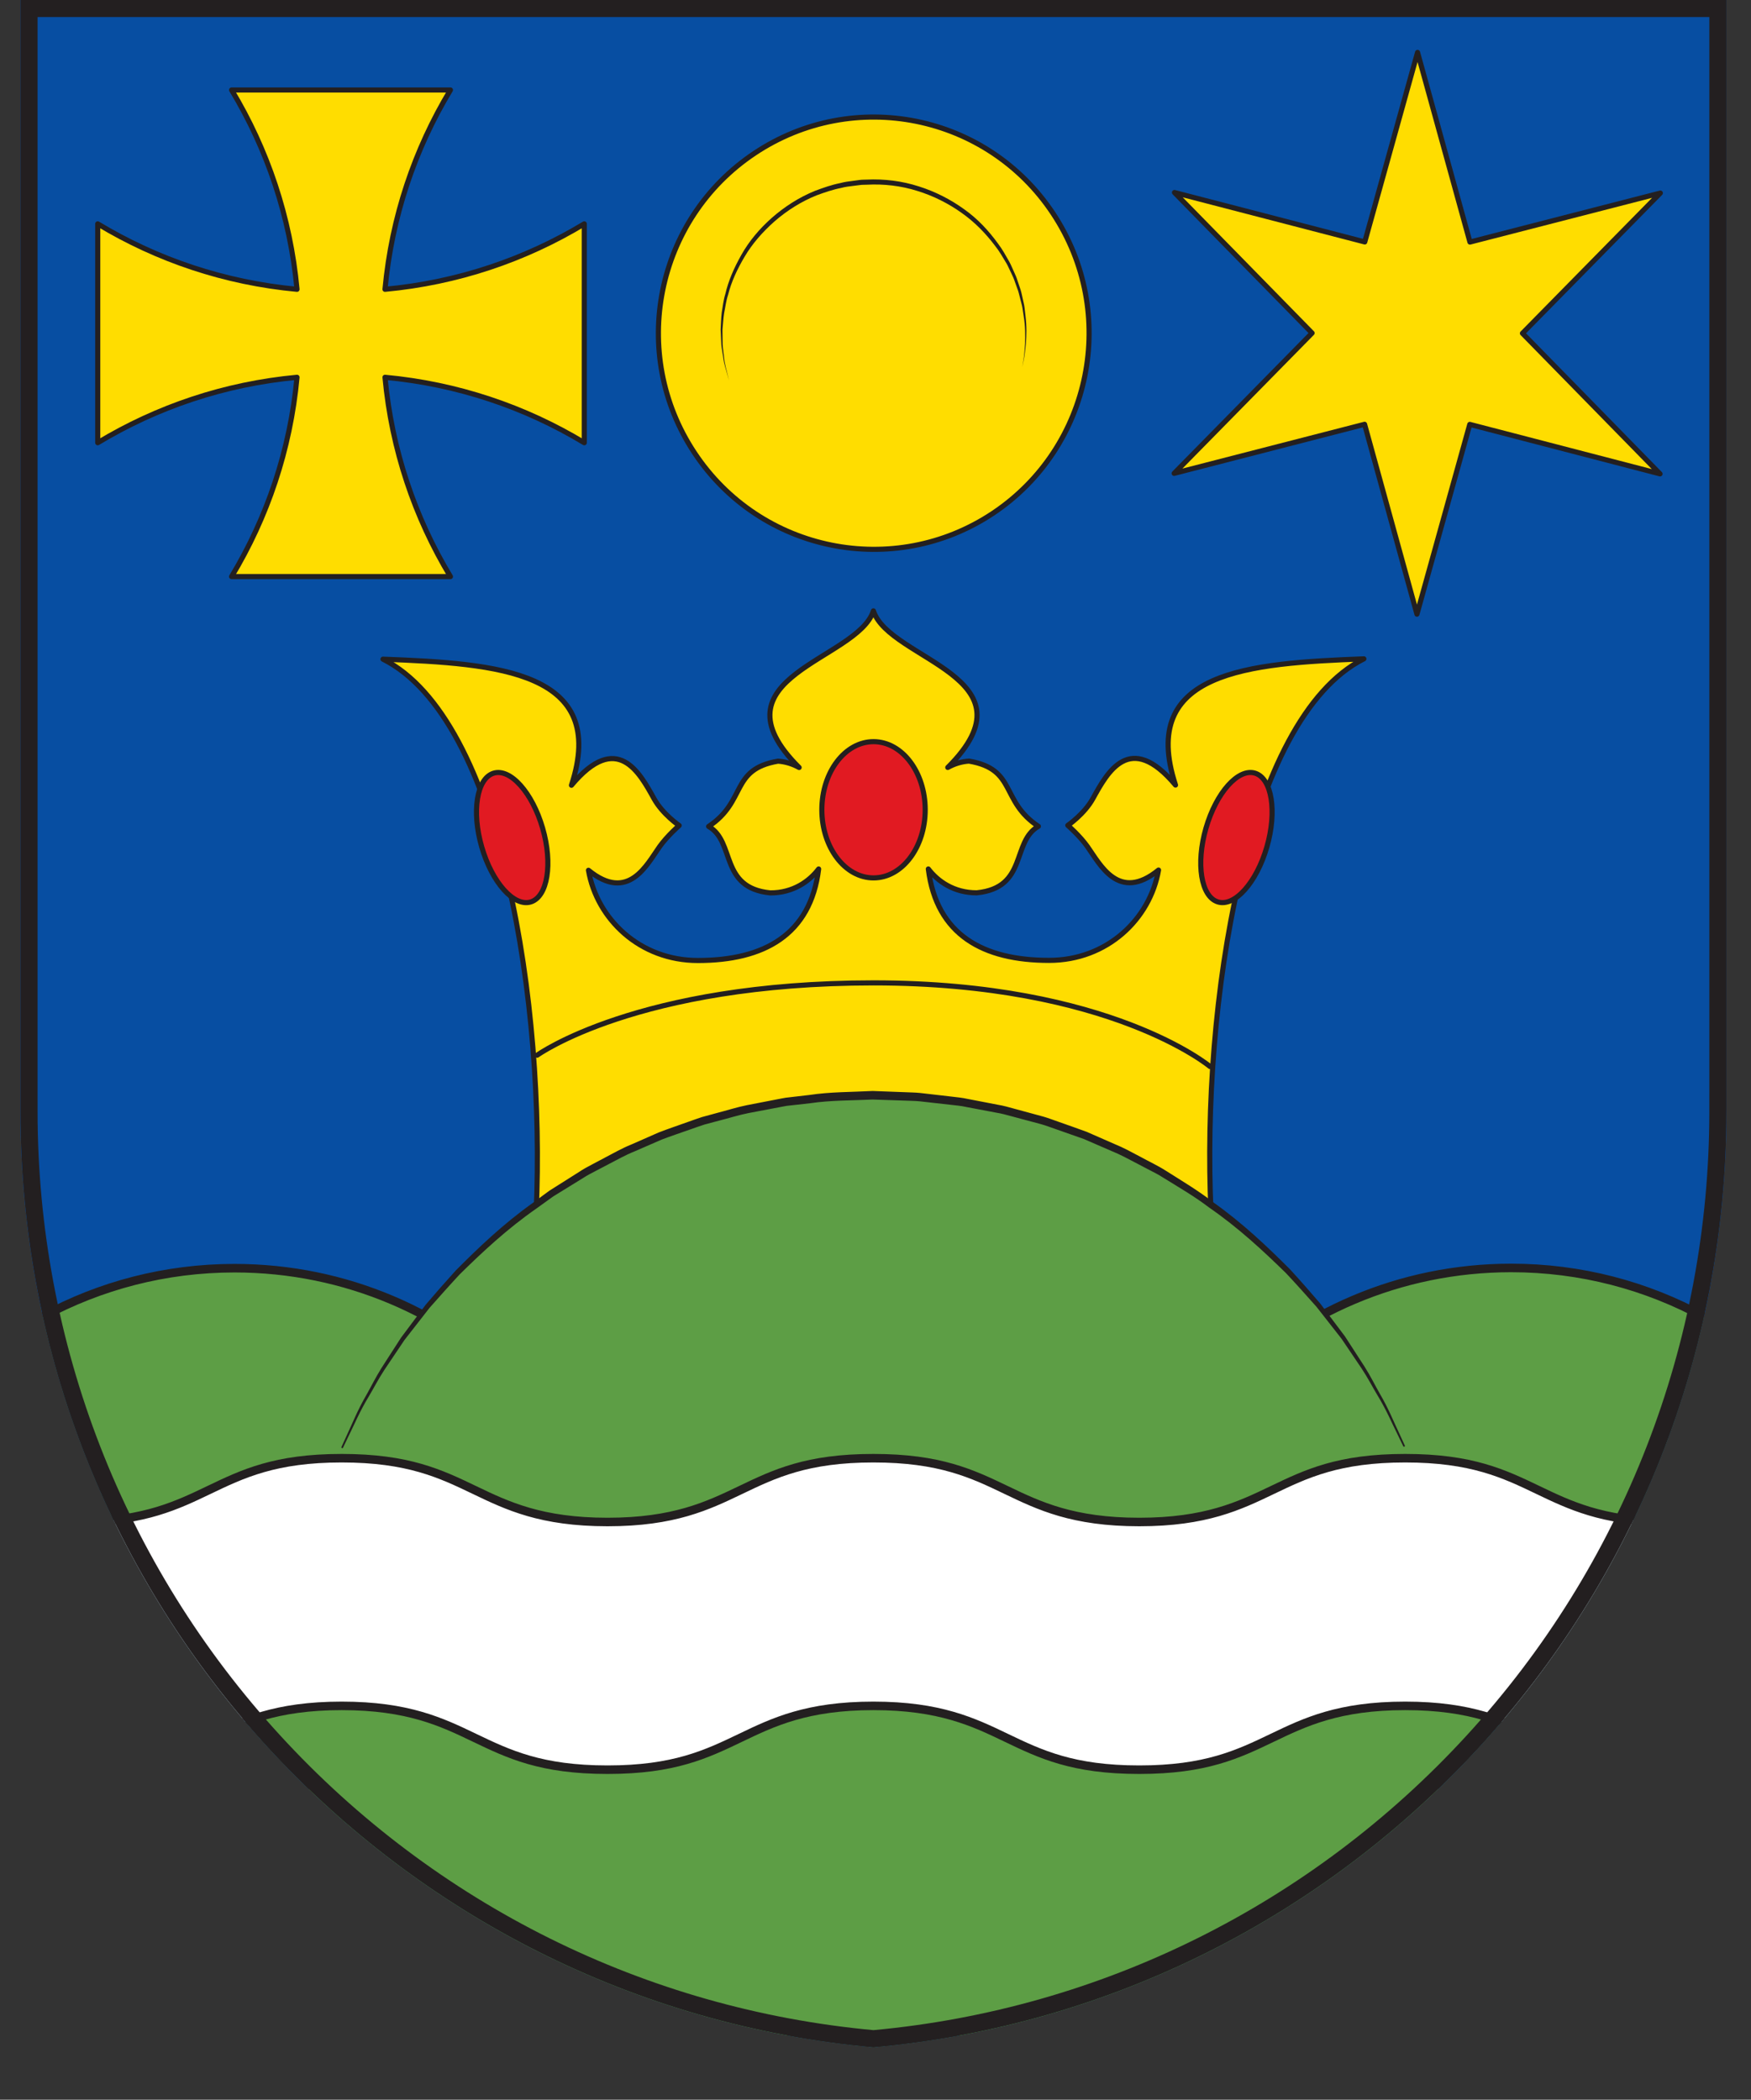 <?xml version="1.0" encoding="UTF-8" standalone="no"?>
<!DOCTYPE svg PUBLIC "-//W3C//DTD SVG 1.1//EN" "http://www.w3.org/Graphics/SVG/1.1/DTD/svg11.dtd">
<svg width="100%" height="100%" viewBox="0 0 206 247" version="1.1" xmlns="http://www.w3.org/2000/svg" xmlns:xlink="http://www.w3.org/1999/xlink" xml:space="preserve" xmlns:serif="http://www.serif.com/" style="fill-rule:evenodd;clip-rule:evenodd;stroke-linecap:round;stroke-linejoin:round;stroke-miterlimit:22.926;">
    <rect x="0" y="0" width="206" height="247" fill="#333333" stroke="none"/>
    <g transform="matrix(1,0,0,1,0.412,-10)">
        <g id="g110" transform="matrix(0.354,0,0,0.354,2,10)">
            <g id="Vrstva-6" serif:id="Vrstva 6" transform="matrix(2,0,0,2,0,0)">
                <g id="g4" transform="matrix(1,0,0,1,283.465,340.157)">
                    <path id="path2" d="M0,-340.157L-283.465,-340.157L-283.465,-155.642L-283.462,-155.642C-283.462,-155.588 -283.464,-155.533 -283.464,-155.477C-283.464,-74.035 -221.192,-7.171 -141.733,0C-62.273,-7.171 -0.002,-74.035 -0.002,-155.477C-0.002,-155.533 -0.004,-155.588 -0.004,-155.642L0,-155.642L0,-340.157Z" style="fill:rgb(7,78,162);fill-rule:nonzero;"/>
                </g>
                <g id="g8" transform="matrix(-1,0,0,1,283.465,0)">
                    <path id="path6" d="M283.465,0L283.465,184.515L283.462,184.515C283.462,184.57 283.464,184.624 283.464,184.679C283.464,266.122 221.192,332.986 141.734,340.157C62.274,332.986 0.002,266.122 0.002,184.679C0.002,184.624 0.004,184.57 0.004,184.515L0,184.515L0,0L283.465,0Z" style="fill:rgb(7,78,162);fill-rule:nonzero;"/>
                </g>
            </g>
            <g id="koruna" transform="matrix(2,0,0,2,0,0)">
                <g id="g13" transform="matrix(1,0,0,1,223.227,193.246)">
                    <path id="path11" d="M0,-83.778C-19.146,-83.043 -37.502,-81.739 -31.301,-62.806C-38.917,-71.887 -42.635,-64.885 -45.036,-60.55C-46.464,-57.973 -49.199,-56.109 -49.199,-56.109C-49.199,-56.109 -47.245,-54.414 -45.964,-52.623C-43.826,-49.636 -40.765,-43.274 -34.122,-48.683C-35.52,-40.58 -42.635,-33.677 -52.315,-33.677C-63.246,-33.677 -71.016,-37.9 -72.376,-48.864C-70.842,-46.851 -68.142,-44.89 -64.331,-44.903C-55.86,-45.745 -58.569,-53.396 -54.089,-55.95C-60.457,-60.167 -57.658,-65.427 -65.622,-66.788C-66.781,-66.716 -68.01,-66.366 -69.144,-65.731C-53.998,-80.821 -78.844,-83.546 -81.501,-91.744L-81.501,-91.75L-81.501,-91.748L-81.501,-91.75L-81.501,-91.744C-84.143,-83.543 -108.986,-80.801 -93.844,-65.723C-94.978,-66.356 -96.203,-66.706 -97.356,-66.777C-105.318,-65.411 -102.521,-60.152 -108.882,-55.931C-104.406,-53.378 -107.107,-45.728 -98.635,-44.89C-94.826,-44.877 -92.123,-46.842 -90.601,-48.862C-91.945,-37.891 -99.717,-33.664 -110.646,-33.656C-120.329,-33.648 -127.446,-40.546 -128.85,-48.648C-122.206,-43.245 -119.143,-49.607 -117.012,-52.598C-115.728,-54.39 -113.775,-56.087 -113.775,-56.087C-113.775,-56.087 -116.51,-57.949 -117.945,-60.524C-120.35,-64.856 -124.068,-71.857 -131.679,-62.771C-125.485,-81.708 -143.845,-83.002 -162.992,-83.722C-143.176,-73.785 -136.027,-25.926 -137.533,7.972C-120.356,7.962 -98.651,7.95 -81.476,7.931L-25.413,7.931C-26.951,-25.965 -19.807,-73.828 0,-83.778Z" style="fill:rgb(255,221,0);stroke:rgb(35,31,32);stroke-width:0.85px;"/>
                </g>
                <g id="g17" transform="matrix(-1,0,0,1,141.75,145.866)">
                    <path id="path15" d="M0.01,-22.637C-4.742,-22.637 -8.582,-17.571 -8.582,-11.321C-8.582,-5.07 -4.742,0 0.01,0C4.751,0 8.592,-5.07 8.592,-11.321C8.592,-17.571 4.751,-22.637 0.01,-22.637" style="fill:rgb(225,26,34);fill-rule:nonzero;"/>
                </g>
                <g id="g21" transform="matrix(-1,0,0,1,141.75,145.866)">
                    <ellipse id="ellipse19" cx="0.005" cy="-11.319" rx="8.587" ry="11.319" style="fill:none;stroke:rgb(35,31,32);stroke-width:0.85px;stroke-linecap:butt;stroke-linejoin:miter;"/>
                </g>
                <g id="g25" transform="matrix(-0.961,-0.278,-0.278,0.961,196.105,148.573)">
                    <path id="path23" d="M-3.095,-21.817C-0.17,-21.871 2.198,-16.931 2.201,-10.786C2.195,-4.646 -0.17,0.384 -3.095,0.438C-6.019,0.493 -8.384,-4.446 -8.383,-10.591C-8.385,-16.735 -6.016,-21.762 -3.095,-21.817" style="fill:rgb(225,26,34);"/>
                </g>
                <g id="g29" transform="matrix(-0.961,-0.278,-0.278,0.961,196.105,148.573)">
                    <path id="path27" d="M-3.095,-21.817C-0.17,-21.871 2.198,-16.931 2.201,-10.786C2.195,-4.646 -0.17,0.384 -3.095,0.438C-6.019,0.493 -8.384,-4.446 -8.383,-10.591C-8.385,-16.735 -6.016,-21.762 -3.095,-21.817Z" style="fill:none;fill-rule:nonzero;stroke:rgb(35,31,32);stroke-width:0.85px;stroke-linecap:butt;stroke-linejoin:miter;"/>
                </g>
                <g id="g33" transform="matrix(-0.961,0.278,0.278,0.961,87.641,148.577)">
                    <path id="path31" d="M3.087,-21.816C0.171,-21.872 -2.2,-16.933 -2.204,-10.789C-2.207,-4.647 0.163,0.382 3.087,0.438C6.007,0.495 8.378,-4.445 8.38,-10.59C8.385,-16.734 6.01,-21.76 3.087,-21.816" style="fill:rgb(225,26,34);"/>
                </g>
                <g id="g37" transform="matrix(-0.961,0.278,0.278,0.961,87.641,148.577)">
                    <path id="path35" d="M3.087,-21.816C0.171,-21.872 -2.2,-16.933 -2.204,-10.789C-2.207,-4.647 0.163,0.382 3.087,0.438C6.007,0.495 8.378,-4.445 8.38,-10.59C8.385,-16.734 6.01,-21.76 3.087,-21.816Z" style="fill:none;fill-rule:nonzero;stroke:rgb(35,31,32);stroke-width:0.85px;stroke-linecap:butt;stroke-linejoin:miter;"/>
                </g>
                <g id="g41" transform="matrix(1,0,0,1,85.856,165.193)">
                    <path id="path39" d="M0,10.128C0,10.128 16.616,-1.885 55.899,-1.885C95.188,-1.885 111.804,12.013 111.804,12.013" style="fill:none;fill-rule:nonzero;stroke:rgb(35,31,32);stroke-width:0.85px;"/>
                </g>
            </g>
            <g id="kopec" transform="matrix(2,0,0,2,0,0)">
                <g id="g77">
                    <g id="g75">
                        <clipPath id="_clip1">
                            <path d="M0,0L0,184.515L0.003,184.515C0.003,184.57 0.001,184.624 0.001,184.679C0.001,266.122 62.273,332.986 141.731,340.157C221.191,332.986 283.463,266.122 283.463,184.679C283.463,184.624 283.461,184.57 283.461,184.515L283.465,184.515L283.465,0L0,0Z"/>
                        </clipPath>
                        <g clip-path="url(#_clip1)">
                            <g id="g49" transform="matrix(1,0,0,1,247.676,340.153)">
                                <path id="path47" d="M0,-129.48C-37.035,-129.466 -67.047,-99.432 -67.033,-62.397C-67.032,-59.167 -66.789,-55.996 -66.347,-52.888L-145.729,-52.888C-145.289,-55.991 -145.047,-59.158 -145.047,-62.382C-145.047,-99.418 -175.07,-129.441 -212.105,-129.441C-223.629,-129.441 -234.472,-126.532 -243.945,-121.411C-229.42,-56.053 -173.986,-6.136 -105.942,0.004C-37.919,-6.134 17.502,-56.023 32.047,-121.351C22.524,-126.538 11.606,-129.484 0,-129.48" style="fill:rgb(93,158,69);fill-rule:nonzero;"/>
                            </g>
                            <g id="g53" transform="matrix(1,0,0,1,247.676,340.153)">
                                <path id="path51" d="M0,-129.48C-37.035,-129.466 -67.047,-99.432 -67.033,-62.397C-67.032,-59.167 -66.789,-55.996 -66.347,-52.888L-145.729,-52.888C-145.289,-55.991 -145.047,-59.158 -145.047,-62.382C-145.047,-99.418 -175.07,-129.441 -212.105,-129.441C-223.629,-129.441 -234.472,-126.532 -243.945,-121.411C-229.42,-56.053 -173.986,-6.136 -105.942,0.004C-37.919,-6.134 17.502,-56.023 32.047,-121.351C22.524,-126.538 11.606,-129.484 0,-129.48Z" style="fill:none;fill-rule:nonzero;stroke:rgb(35,31,32);stroke-width:1.42px;stroke-linecap:butt;stroke-linejoin:miter;stroke-miterlimit:10;"/>
                            </g>
                            <g id="g57" transform="matrix(1,0,0,1,216.084,181.973)">
                                <path id="path55" d="M0,156.201C13.405,139.72 21.445,118.699 21.445,95.798C21.445,42.89 -21.443,0 -74.352,0C-127.259,0 -170.149,42.89 -170.149,95.798C-170.149,118.699 -162.108,139.72 -148.703,156.201L0,156.201Z" style="fill:rgb(93,158,69);fill-rule:nonzero;"/>
                            </g>
                            <g id="g61" transform="matrix(1,0,0,1,53.462,181.972)">
                                <path id="path59" d="M0,58.508C14.543,24.126 48.59,0 88.271,0C127.856,0 161.833,24.01 176.435,58.262" style="fill:rgb(93,158,69);fill-rule:nonzero;"/>
                            </g>
                            <g id="g65" transform="matrix(1,0,0,1,53.334,181.49)">
                                <path id="path63" d="M0,58.931C0,58.931 0.362,58.134 1.042,56.64C1.758,55.161 2.613,52.908 4.164,50.245C4.921,48.91 5.669,47.371 6.654,45.803C7.657,44.245 8.743,42.562 9.902,40.762C11.186,39.047 12.551,37.222 13.991,35.298C15.546,33.468 17.214,31.565 18.984,29.611C22.701,25.873 26.845,21.896 31.784,18.385C32.393,17.936 33.005,17.484 33.623,17.028L34.553,16.346L35.535,15.725C36.848,14.896 38.177,14.056 39.521,13.206C40.182,12.763 40.883,12.38 41.597,12.01C42.306,11.634 43.02,11.255 43.736,10.875C45.175,10.125 46.596,9.303 48.131,8.686C49.644,8.021 51.169,7.35 52.706,6.675C54.268,6.065 55.875,5.536 57.474,4.957C58.277,4.679 59.076,4.376 59.89,4.117C60.715,3.892 61.542,3.666 62.372,3.44C64.037,3.013 65.686,2.476 67.387,2.135C69.091,1.805 70.802,1.474 72.517,1.142C72.947,1.063 73.375,0.969 73.807,0.901L75.111,0.749L77.725,0.446C81.205,-0.081 84.743,-0.036 88.264,-0.22L93.538,-0.023C94.413,0.025 95.283,0.018 96.16,0.11L98.789,0.413L101.413,0.716C102.286,0.819 103.163,0.9 104.015,1.092C105.731,1.423 107.442,1.753 109.146,2.081C110.003,2.221 110.836,2.461 111.669,2.69C112.503,2.916 113.335,3.143 114.166,3.368C114.995,3.594 115.823,3.819 116.648,4.043C117.471,4.275 118.263,4.597 119.069,4.868C120.67,5.44 122.271,5.986 123.843,6.57C125.38,7.243 126.907,7.911 128.419,8.576C129.955,9.194 131.387,9.992 132.823,10.749C134.244,11.531 135.709,12.204 137.046,13.066C139.731,14.769 142.412,16.354 144.796,18.225C149.746,21.721 153.9,25.69 157.625,29.418C159.409,31.359 161.069,33.27 162.637,35.089C164.082,37.009 165.453,38.83 166.741,40.541C167.905,42.338 168.994,44.021 170,45.576C170.993,47.138 171.74,48.673 172.501,50.005C174.055,52.658 174.925,54.92 175.644,56.398C176.329,57.892 176.694,58.689 176.694,58.689C176.726,58.76 176.695,58.844 176.624,58.876C176.553,58.909 176.47,58.878 176.437,58.81L176.432,58.8C176.432,58.8 176.053,58.013 175.34,56.536C174.595,55.078 173.686,52.844 172.086,50.234C171.301,48.923 170.531,47.412 169.513,45.879C168.482,44.354 167.368,42.705 166.177,40.944C164.866,39.271 163.47,37.492 162,35.616C160.408,33.842 158.754,31.957 156.961,30.058C153.23,26.407 149.079,22.525 144.146,19.124C141.769,17.299 139.102,15.765 136.434,14.112C135.777,13.68 135.069,13.33 134.365,12.965C133.662,12.598 132.956,12.228 132.247,11.857C130.828,11.114 129.411,10.331 127.893,9.727C126.398,9.077 124.89,8.423 123.372,7.764C121.81,7.214 120.237,6.66 118.655,6.104C117.859,5.839 117.077,5.523 116.264,5.298C115.449,5.08 114.631,4.862 113.813,4.642C112.994,4.422 112.172,4.202 111.349,3.982C110.527,3.76 109.706,3.525 108.859,3.392C107.177,3.074 105.489,2.754 103.796,2.434C102.953,2.246 102.096,2.171 101.241,2.076L98.672,1.787L96.099,1.497C95.239,1.41 94.356,1.419 93.485,1.374L88.266,1.197C84.796,1.368 81.308,1.308 77.876,1.816L75.298,2.105L74.011,2.249C73.585,2.315 73.163,2.407 72.74,2.484C71.047,2.804 69.359,3.124 67.678,3.443C65.999,3.773 64.372,4.298 62.728,4.712C61.909,4.932 61.092,5.151 60.277,5.369C59.473,5.623 58.685,5.92 57.891,6.192C56.313,6.757 54.725,7.272 53.181,7.868C51.663,8.529 50.156,9.185 48.661,9.835C47.143,10.439 45.738,11.246 44.315,11.981C43.606,12.353 42.9,12.723 42.198,13.091C41.49,13.449 40.793,13.819 40.136,14.249C38.799,15.074 37.478,15.888 36.171,16.694L35.194,17.295L34.268,17.96C33.653,18.403 33.042,18.843 32.436,19.281C27.514,22.697 23.372,26.587 19.648,30.247C17.87,32.16 16.208,34.038 14.629,35.822C13.164,37.702 11.773,39.486 10.466,41.161C9.279,42.926 8.168,44.577 7.142,46.105C6.132,47.644 5.364,49.151 4.584,50.463C2.993,53.071 2.087,55.321 1.344,56.781C0.635,58.261 0.257,59.05 0.257,59.05C0.223,59.121 0.138,59.151 0.068,59.118C-0.002,59.083 -0.032,59 0,58.931" style="fill:rgb(35,31,32);fill-rule:nonzero;"/>
                            </g>
                            <g id="g69" transform="matrix(1,0,0,1,185.903,242.283)">
                                <path id="path67" d="M0,51.757C-11.053,51.757 -16.421,49.18 -22.104,46.452C-27.533,43.845 -33.142,41.153 -44.178,41.153C-55.215,41.153 -60.823,43.845 -66.247,46.449C-71.938,49.18 -77.306,51.757 -88.356,51.757C-99.408,51.757 -104.776,49.18 -110.46,46.452C-115.889,43.845 -121.497,41.153 -132.533,41.153C-143.573,41.153 -149.18,43.845 -154.603,46.449C-160.051,49.065 -165.197,51.534 -175.37,51.736L-176.092,51.75L-176.092,10.597L-175.398,10.582C-165.208,10.376 -159.836,7.798 -154.642,5.306C-148.958,2.577 -143.589,0 -132.533,0C-121.479,0 -116.11,2.577 -110.425,5.306C-105,7.909 -99.391,10.602 -88.356,10.602C-77.325,10.602 -71.716,7.91 -66.291,5.308C-60.603,2.577 -55.234,0 -44.178,0C-33.12,0 -27.752,2.577 -22.069,5.306C-16.642,7.91 -11.031,10.602 0,10.602C11.032,10.602 16.643,7.91 22.068,5.308C27.756,2.577 33.125,0 44.184,0C55.24,0 60.61,2.577 66.295,5.306C71.489,7.798 76.86,10.376 87.057,10.582L87.751,10.597L87.751,51.75L87.028,51.736C76.853,51.534 71.705,49.065 66.256,46.449C60.829,43.845 55.218,41.153 44.184,41.153C33.146,41.153 27.536,43.845 22.11,46.449C16.419,49.181 11.052,51.757 0,51.757" style="fill:white;fill-rule:nonzero;"/>
                            </g>
                            <g id="g73" transform="matrix(1,0,0,1,230.087,294.756)">
                                <path id="path71" d="M0,-53.181C-11.22,-53.181 -16.659,-50.571 -22.418,-47.806C-27.776,-45.236 -33.313,-42.579 -44.184,-42.579C-55.054,-42.579 -60.59,-45.237 -65.943,-47.805C-71.704,-50.571 -77.143,-53.181 -88.361,-53.181C-99.579,-53.181 -105.019,-50.571 -110.777,-47.806C-116.135,-45.236 -121.67,-42.579 -132.54,-42.579C-143.413,-42.579 -148.948,-45.237 -154.302,-47.806C-160.062,-50.571 -165.502,-53.181 -176.717,-53.181C-187.934,-53.181 -193.373,-50.571 -199.132,-47.806C-204.258,-45.346 -209.559,-42.802 -219.596,-42.599L-220.985,-42.571L-220.985,0L-219.539,-0.029C-209.213,-0.234 -204,-2.736 -198.479,-5.385C-193.128,-7.954 -187.595,-10.613 -176.717,-10.613C-165.842,-10.613 -160.307,-7.954 -154.956,-5.385C-149.191,-2.618 -143.753,-0.008 -132.54,-0.008C-121.328,-0.008 -115.889,-2.618 -110.131,-5.381C-104.772,-7.954 -99.237,-10.613 -88.361,-10.613C-77.486,-10.613 -71.952,-7.954 -66.6,-5.385C-60.836,-2.618 -55.397,-0.008 -44.184,-0.008C-32.971,-0.008 -27.532,-2.618 -21.774,-5.381C-16.412,-7.954 -10.876,-10.613 0,-10.613C10.873,-10.613 16.41,-7.954 21.765,-5.385C27.287,-2.736 32.501,-0.234 42.83,-0.029L44.275,0L44.275,-42.571L42.887,-42.599C32.845,-42.802 27.544,-45.346 22.418,-47.806C16.658,-50.571 11.218,-53.181 0,-53.181M0,-51.764C10.895,-51.764 16.194,-49.221 21.805,-46.529C27.077,-43.998 32.539,-41.391 42.858,-41.182L42.858,-1.446C32.857,-1.644 27.754,-4.083 22.379,-6.662C16.879,-9.302 11.196,-12.03 0,-12.03C-11.197,-12.03 -16.881,-9.302 -22.38,-6.662C-27.99,-3.97 -33.288,-1.425 -44.184,-1.425C-55.078,-1.425 -60.377,-3.97 -65.986,-6.662C-71.483,-9.302 -77.166,-12.03 -88.361,-12.03C-99.557,-12.03 -105.24,-9.302 -110.737,-6.662C-116.348,-3.97 -121.646,-1.425 -132.54,-1.425C-143.434,-1.425 -148.732,-3.97 -154.342,-6.662C-159.839,-9.302 -165.521,-12.03 -176.717,-12.03C-187.912,-12.03 -193.597,-9.302 -199.093,-6.662C-204.467,-4.083 -209.569,-1.644 -219.567,-1.446L-219.567,-41.182C-209.251,-41.391 -203.791,-43.998 -198.519,-46.529C-192.909,-49.221 -187.61,-51.764 -176.717,-51.764C-165.824,-51.764 -160.525,-49.221 -154.915,-46.529C-149.42,-43.891 -143.735,-41.162 -132.54,-41.162C-121.345,-41.162 -115.661,-43.891 -110.164,-46.529C-104.555,-49.221 -99.256,-51.764 -88.361,-51.764C-77.466,-51.764 -72.168,-49.221 -66.56,-46.529C-61.063,-43.891 -55.378,-41.162 -44.184,-41.162C-32.987,-41.162 -27.303,-43.891 -21.805,-46.529C-16.195,-49.221 -10.895,-51.764 0,-51.764" style="fill:rgb(35,31,32);fill-rule:nonzero;"/>
                            </g>
                        </g>
                    </g>
                </g>
            </g>
            <g id="kriz-hvezda-kamen" serif:id="kriz hvezda kamen" transform="matrix(2,0,0,2,0,0)">
                <g id="g82" transform="matrix(1,0,0,1,223.344,40.257)">
                    <path id="path80" d="M0,30.241L-31.645,38.392L-8.725,15.08L-31.592,-8.269L0.03,-0.057L8.802,-31.548L17.507,-0.037L49.144,-8.178L26.23,15.121L49.096,38.478L17.479,30.257L8.701,61.789L0,30.241Z" style="fill:rgb(255,221,0);stroke:rgb(35,31,32);stroke-width:0.85px;"/>
                </g>
                <g id="g86" transform="matrix(1,0,0,1,93.68,73.561)">
                    <path id="path84" d="M0,-36.368C-9.834,-30.433 -21.08,-26.606 -33.113,-25.492C-31.998,-37.524 -28.172,-48.773 -22.238,-58.607L-58.605,-58.607C-52.673,-48.773 -48.844,-37.524 -47.732,-25.492C-59.766,-26.606 -71.011,-30.433 -80.846,-36.368L-80.846,0.001C-71.011,-5.934 -59.766,-9.76 -47.732,-10.872C-48.844,1.161 -52.673,12.405 -58.605,22.239L-22.238,22.239C-28.172,12.405 -31.998,1.161 -33.113,-10.872C-21.08,-9.76 -9.834,-5.934 0,0.001L0,-36.368" style="fill:rgb(255,221,0);fill-rule:nonzero;stroke:rgb(35,31,32);stroke-width:0.85px;"/>
                </g>
                <g id="g90" transform="matrix(-0.555,-0.832,-0.832,0.555,108.703,41.575)">
                    <path id="path88" d="M-29.825,-55.686C-10.026,-55.762 6.036,-39.776 6.036,-19.99C6.042,-0.204 -10.012,15.891 -29.825,15.944C-49.637,16.01 -65.694,0.022 -65.702,-19.764C-65.685,-39.526 -49.628,-55.609 -29.825,-55.686" style="fill:rgb(255,221,0);"/>
                </g>
                <g id="g94" transform="matrix(-0.555,-0.832,-0.832,0.555,108.703,41.575)">
                    <path id="path92" d="M-29.825,-55.686C-10.026,-55.762 6.036,-39.776 6.036,-19.99C6.042,-0.204 -10.012,15.891 -29.825,15.944C-49.637,16.01 -65.694,0.022 -65.702,-19.764C-65.685,-39.526 -49.628,-55.609 -29.825,-55.686Z" style="fill:none;fill-rule:nonzero;stroke:rgb(35,31,32);stroke-width:0.85px;"/>
                </g>
                <g id="g98" transform="matrix(0.754,-0.656,-0.656,-0.754,170.001,40.872)">
                    <path id="path96" d="M-15.903,-12.868C-13.906,-11.399 -12.098,-9.615 -10.552,-7.514C-2.288,3.716 -4.683,19.559 -15.903,27.866C-27.128,36.18 -42.921,33.811 -51.184,22.581C-52.379,20.96 -53.339,19.238 -54.095,17.458" style="fill:rgb(255,221,0);"/>
                </g>
                <g id="g102" transform="matrix(1,0,0,1,166.452,31.896)">
                    <path id="path100" d="M0,29.123C0,29.123 0.06,28.765 0.172,28.094C0.306,27.427 0.4,26.432 0.481,25.172C0.507,23.909 0.532,22.361 0.243,20.628C0.177,20.191 0.108,19.74 0.038,19.276C-0.03,18.81 -0.185,18.357 -0.296,17.88C-0.428,17.407 -0.521,16.913 -0.681,16.424C-0.855,15.938 -1.033,15.441 -1.215,14.934C-1.377,14.418 -1.608,13.92 -1.856,13.417C-2.105,12.915 -2.323,12.386 -2.607,11.88C-3.206,10.886 -3.793,9.838 -4.567,8.875C-6.051,6.918 -7.868,5.021 -10.064,3.478C-12.243,1.919 -14.741,0.652 -17.428,-0.173C-20.109,-1.021 -22.991,-1.362 -25.837,-1.205C-26.186,-1.186 -26.57,-1.205 -26.888,-1.159L-27.967,-1.023C-28.688,-0.938 -29.41,-0.855 -30.084,-0.668C-31.467,-0.401 -32.809,0.066 -34.129,0.547C-36.743,1.592 -39.104,3.106 -41.125,4.859C-43.132,6.626 -44.86,8.606 -46.111,10.73C-47.369,12.839 -48.349,14.986 -48.87,17.079C-49.217,18.104 -49.322,19.138 -49.525,20.101C-49.684,21.071 -49.713,22.008 -49.807,22.882C-49.798,23.762 -49.79,24.584 -49.782,25.346C-49.731,26.094 -49.613,26.799 -49.545,27.427C-49.444,28.699 -49.1,29.639 -48.967,30.306C-48.805,30.967 -48.718,31.319 -48.718,31.319C-48.718,31.319 -48.817,30.97 -49.003,30.315C-49.16,29.656 -49.541,28.711 -49.687,27.447C-49.778,26.816 -49.919,26.135 -50,25.362C-50.035,24.594 -50.073,23.763 -50.114,22.875C-50.052,21.989 -50.055,21.037 -49.93,20.046C-49.758,19.062 -49.661,18.007 -49.333,16.956C-48.843,14.811 -47.89,12.599 -46.644,10.411C-45.405,8.209 -43.678,6.127 -41.612,4.305C-39.543,2.485 -37.119,0.908 -34.428,-0.189C-33.07,-0.695 -31.692,-1.186 -30.232,-1.477C-29.51,-1.676 -28.792,-1.763 -28.075,-1.853L-26.997,-1.997C-26.596,-2.053 -26.251,-2.034 -25.875,-2.054C-22.932,-2.196 -19.957,-1.822 -17.195,-0.93C-14.428,-0.06 -11.863,1.263 -9.631,2.882C-7.371,4.476 -5.549,6.477 -4.069,8.51C-3.298,9.512 -2.717,10.596 -2.127,11.624C-1.847,12.146 -1.634,12.691 -1.392,13.208C-1.149,13.727 -0.923,14.239 -0.768,14.768C-0.593,15.289 -0.422,15.798 -0.255,16.296C-0.102,16.798 -0.012,17.31 0.102,17.797C0.198,18.288 0.338,18.762 0.39,19.229C0.442,19.696 0.495,20.149 0.546,20.588C0.776,22.357 0.694,23.912 0.623,25.18C0.497,26.448 0.366,27.439 0.208,28.101C0.072,28.768 0,29.123 0,29.123" style="fill:rgb(35,31,32);fill-rule:nonzero;"/>
                </g>
            </g>
            <g id="g108" transform="matrix(2,0,0,2,566.93,680.314)">
                <path id="path106" d="M0,-340.157L-283.465,-340.157L-283.465,-155.642L-283.462,-155.642C-283.462,-155.588 -283.464,-155.533 -283.464,-155.477C-283.464,-74.035 -221.192,-7.171 -141.733,0C-62.273,-7.171 -0.002,-74.035 -0.002,-155.477C-0.002,-155.533 -0.004,-155.588 -0.004,-155.642L0,-155.642L0,-340.157ZM-2.835,-337.323L-2.835,-158.477L-2.839,-158.477L-2.839,-155.642L-2.837,-155.477C-2.837,-116.962 -17.156,-80.143 -43.159,-51.803C-68.943,-23.701 -103.943,-6.321 -141.733,-2.846C-179.523,-6.321 -214.522,-23.701 -240.307,-51.803C-266.31,-80.143 -280.63,-116.962 -280.629,-155.511L-280.628,-155.642L-280.63,-158.477L-280.63,-337.323L-2.835,-337.323" style="fill:rgb(35,31,32);fill-rule:nonzero;"/>
            </g>
        </g>
    </g>
</svg>
